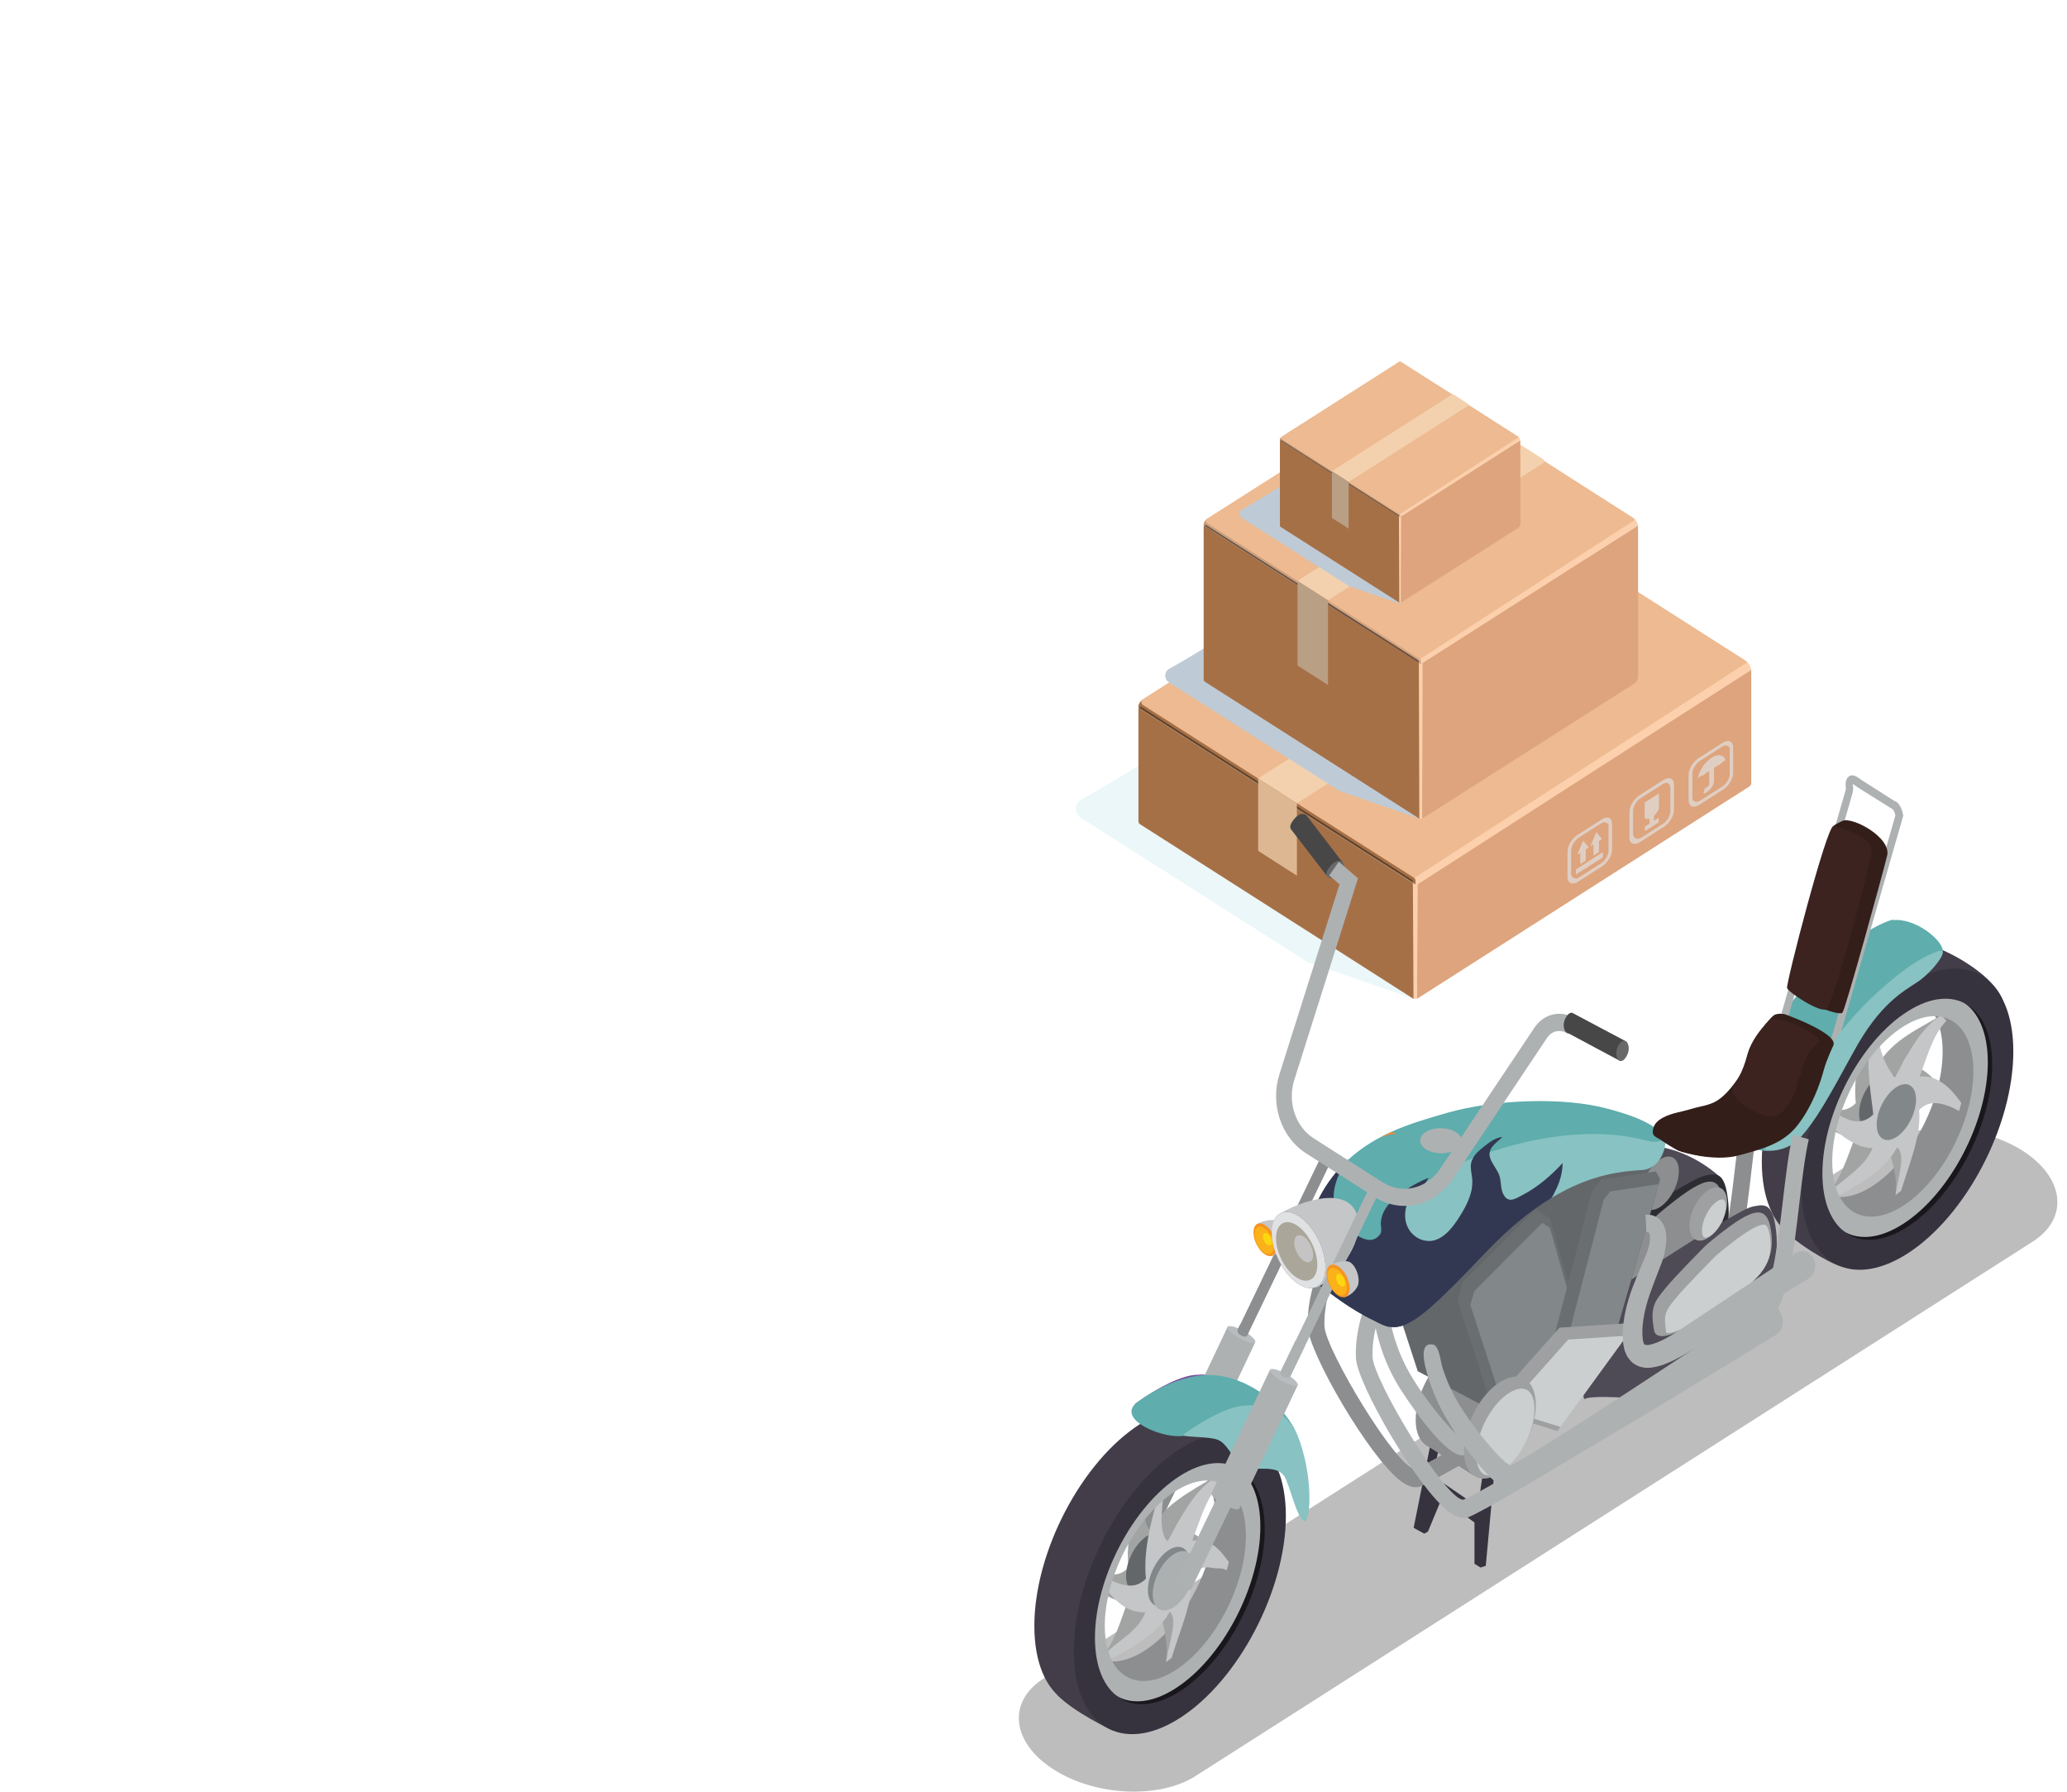 <?xml version="1.0" encoding="utf-8"?>
<!-- Generator: Adobe Illustrator 26.5.0, SVG Export Plug-In . SVG Version: 6.00 Build 0)  -->
<svg version="1.1" id="Layer_1" xmlns="http://www.w3.org/2000/svg" xmlns:xlink="http://www.w3.org/1999/xlink" x="0px" y="0px"
	 viewBox="0 0 1702 1475" style="enable-background:new 0 0 1702 1475;" xml:space="preserve">
<style type="text/css">
	.st0{fill:none;}
	.st1{opacity:0.32;fill:#BEE4E7;enable-background:new    ;}
	.st2{fill:#DDA47D;}
	.st3{fill:#A67047;}
	.st4{fill:#634329;}
	.st5{fill:#EDBA91;}
	.st6{fill:#FCD0AD;}
	.st7{fill:#F4D1AE;}
	.st8{fill:#DCB792;}
	.st9{fill:#E0CEC3;}
	.st10{fill:#BECBD7;}
	.st11{fill:#665040;}
	.st12{fill:#D4A581;}
	.st13{fill:#CB9F7D;}
	.st14{fill:#B99F84;}
	.st15{fill:#474748;}
	.st16{fill:#696969;}
	.st17{fill:#4F4B56;}
	.st18{fill:#BEBDBD;}
	.st19{fill:#36323E;}
	.st20{fill:#8C8E90;}
	.st21{fill:#AEB1B2;}
	.st22{fill:#BA6EAC;}
	.st23{fill:#7B509F;}
	.st24{fill:#B9BCBE;}
	.st25{fill:#2E2C33;}
	.st26{fill:#423D49;}
	.st27{fill:#19171C;}
	.st28{fill:#A2A4A4;}
	.st29{fill:#64676A;}
	.st30{fill:#C4C6C7;}
	.st31{fill:#82878A;}
	.st32{fill:#AB59A1;}
	.st33{fill:#ADB0B1;}
	.st34{fill:#5FADAD;}
	.st35{fill:#88C2C2;}
	.st36{fill:#6A6E70;}
	.st37{fill:#9EA0A2;}
	.st38{fill:#CCCFD0;}
	.st39{fill:#333852;}
	.st40{fill:#606669;}
	.st41{fill:#9E9F9F;}
	.st42{fill:#331E1A;}
	.st43{fill:#3C2320;}
	.st44{fill:#F69320;}
	.st45{fill:#FBB119;}
	.st46{fill:#FCD711;}
	.st47{fill:#E0E1E3;}
	.st48{fill:#AAA699;}
	.st49{fill:#C5C3C3;}
	.st50{fill:#F58932;}
</style>
<g>
	<rect class="st0" width="1702" height="1475"/>
	<rect class="st0" width="1702" height="1475"/>
	<g>
		<g>
			<path class="st1" d="M1163.4,822l-86.9-30.1L889.6,673c-5.1-3.3-4.9-11.5,0.4-14.4c49.7-27.3,209.3-130.9,209.3-130.9L1163.4,822
				L1163.4,822z"/>
			<path class="st2" d="M1166.8,822.3l272.7-174.2c2.3-1.5,2.5-1.7,2.5-4.7v-92.1l-276.5,176.8L1166.8,822.3L1166.8,822.3z"/>
			<path class="st3" d="M938.8,678.6L1163.4,822c0.9,0.6,2.1-0.2,2.1-1.3v-92.5L937.4,582.6V676
				C937.4,677.1,937.9,678.1,938.8,678.6L938.8,678.6z"/>
			<path class="st4" d="M938.5,579.1c0.6-0.8,1.3-1.1,1.3-1.1l111.7,72.8l114.7,72.9l-0.6,4.4l-114.1-72.8l-114.1-72.8
				C937.4,582.6,937.3,580.7,938.5,579.1L938.5,579.1z"/>
			<path class="st3" d="M1052.7,651.6l379.7-104.2l4.8-3.1c0,0,0.8,0.5,1.9,2.5c1,1.7,1.4,3.6,1.4,3.6l-274.9,177.8l-2.2-1.4
				c0,0,0.1-0.7,0-1.4c-0.1-0.5-0.7-1.1-0.7-1.1l-109.9-70.2L1052.7,651.6L1052.7,651.6z"/>
			<path class="st5" d="M1052.7,651.6l111.9,71.2c1.2,0.8,1.7,0.3,2.8-0.4l270-172.7c2-1.3,2-4.5,0-5.8l-109.2-69.7L1052.7,651.6
				L1052.7,651.6z"/>
			<path class="st3" d="M937.7,580.4c0-0.1,0.1-0.2,0.1-0.3c0.1-0.3,0.2-0.6,0.3-0.9c0.4-0.9,1-1.8,2.1-2.6l273.7-172.8L1328,474
				v0.9l-276.5,178.5l-111.5-71.2c-0.5-0.4-0.9-0.5-1.1,0c-0.1,0.3-0.1,1.3-0.1,1.3l-1.3-0.8C937.4,582.6,937.4,581.2,937.7,580.4
				L937.7,580.4z"/>
			<path class="st5" d="M941,580.3l110.5,70.5L1328,474l-112.7-71.9c-0.8-0.5-1.9-0.5-2.7,0L941,575.7
				C939.4,576.7,939.4,579.3,941,580.3L941,580.3z"/>
			<path class="st6" d="M1165.4,729.3l276.7-178c0,0-0.5-1.8-1.4-3.6c-1.1-2-1.9-2.5-1.9-2.5l-274.1,177.5c0,0,0.8,1.2,0.9,2.4
				C1165.7,726.4,1165.4,729.4,1165.4,729.3L1165.4,729.3z"/>
			<polygon class="st6" points="1163.9,822.2 1166.8,822.3 1167.4,727 1165.5,728.2 1163.4,726.8 			"/>
			<path class="st7" d="M1036,640.9l32,20.4l276.5-176.6c0.3-0.2,0.7,0.3,0.7,0.1c0.1-0.7-0.1-1.3-1.3-2.1l-28.4-18.2
				c-0.7-0.5-1.9-0.7-2.7-0.3L1036,640.9L1036,640.9z"/>
			<polygon class="st8" points="1036,700.5 1067.9,720.9 1067.9,661.3 1036,640.9 			"/>
			<path class="st9" d="M1322.9,710c-1.2,1.3-2.5,2.5-3.8,3.3l-19.6,12.5c-4.8,3.1-8.8,1.4-8.8-3.7v-20.8c0-3.4,1.7-7.5,4.5-10.7
				c1.2-1.3,2.5-2.5,3.8-3.3l19.6-12.5c5.3-3.6,8.8-1.4,8.8,3.7v20.8C1327.4,702.6,1325.7,706.8,1322.9,710L1322.9,710L1322.9,710z
				 M1297,692.3c-2,2.4-3.3,5.4-3.3,7.7v20c0.2,2.2,3.5,4.1,5.4,3l19.6-12.5c0.9-0.6,1.7-1.3,2.5-2.3c2-2.4,3.3-5.4,3.3-7.7v-20.8
				c0-2.1-3.3-3.5-5.4-2.3l-19.6,12.5C1298.7,690.6,1297.8,691.4,1297,692.3L1297,692.3z"/>
			<polygon class="st9" points="1297.6,720 1319.9,705.8 1319.9,701.5 1297.6,715.8 			"/>
			<polygon class="st9" points="1301.2,711.4 1305.7,708.5 1305.7,699.3 1308.2,697.7 1303.5,692 1298.7,703.8 1301.2,702.2 			"/>
			<polygon class="st9" points="1312.1,704.4 1316.6,701.5 1316.6,692.3 1319.1,690.7 1314.4,685 1309.6,696.8 1312.1,695.2 			"/>
			<path class="st9" d="M1422.6,646.8c-1.2,1.3-2.5,2.5-3.8,3.3l-19.6,12.5c-4.8,3.1-8.8,1.4-8.8-3.7v-20.8c0-3.4,1.7-7.5,4.5-10.7
				c1.2-1.3,2.5-2.5,3.8-3.3l19.6-12.5c4.8-3.1,8.8-1.4,8.8,3.7v20.8c0,1.7-0.4,3.6-1.3,5.6C1425,643.5,1423.9,645.2,1422.6,646.8
				L1422.6,646.8L1422.6,646.8z M1396.8,629.1c-2,2.4-3.3,5.4-3.3,7.7v20c0,3.1,3.3,4.3,6.3,2.4l18.7-11.9c0.9-0.6,1.7-1.3,2.5-2.3
				c2-2.4,3.3-5.4,3.3-7.7v-20.8c-0.1-2-2.8-3.7-5.4-2.3l-19.6,12.5C1398.4,627.4,1397.6,628.2,1396.8,629.1L1396.8,629.1z"/>
			<path class="st9" d="M1409.4,623.8c-5.6,3.5-10.2,10.6-11.5,16.9c0.8-0.7,1.7-1.4,2.6-1.8c0.8-0.4,1.5-0.6,2.1-0.6
				c0.9-0.9,2-1.8,3.1-2.5c0.6-0.4,1.2-0.7,1.7-0.9V645c0,1-0.3,1.4-0.4,1.6c-0.7,1-2.4,2-3.4,2.4l-1,4.6c0.2-0.1,1.3-0.5,2.6-1.3
				c1.3-0.8,2.9-2.1,4.2-4c0.9-1.3,1.9-3.3,1.9-5.8v-10.2c0.6-0.5,1.1-0.9,1.7-1.3c1.1-0.7,2.2-1.2,3.1-1.4c0.6-0.8,1.3-1.5,2.1-2.1
				c0.9-0.7,1.8-1.2,2.6-1.5C1419.7,621.3,1415,620.3,1409.4,623.8L1409.4,623.8z"/>
			<path class="st9" d="M1373.9,677.4c-1.2,1.3-2.5,2.5-3.8,3.3l-19.6,12.5c-4.8,3.1-8.8,1.4-8.8-3.7v-20.8c0-3.4,1.7-7.5,4.5-10.7
				c1.2-1.3,2.5-2.5,3.8-3.3l19.6-12.5c4.8-3.1,8.8-1.4,8.8,3.7v20.8c0,1.7-0.4,3.6-1.3,5.6C1376.3,674.1,1375.2,675.8,1373.9,677.4
				L1373.9,677.4z M1348,659.7c-2,2.4-3.3,5.4-3.3,7.7v19.3c0,3.1,3.3,5,6.3,3.2l18.6-11.9c0.9-0.6,1.7-1.3,2.5-2.3
				c2-2.4,3.3-5.4,3.3-7.7v-19.6c0-3.1-2.9-5-5.9-3.1l-19,12.1C1349.7,658,1348.8,658.8,1348,659.7z"/>
			<path class="st9" d="M1354.2,673.2c1,1.2,2.5,1.3,4.1,0.8v4l-3.9,2.5v3.8l11.4-7.3v-3.8l-3.9,2.5v-4c1.7-1.5,3.2-3.6,4.1-6
				c0-4.2,0-8.4,0-12.5c-3.9,2.5-7.9,5-11.8,7.5V673.2L1354.2,673.2z"/>
			<path class="st10" d="M1168.6,673.9l-65.5-22.7l-140.8-89.6c-3.9-2.5-3.7-8.7,0.3-10.9c37.4-20.5,157.6-98.6,157.6-98.6
				L1168.6,673.9L1168.6,673.9z"/>
			<path class="st2" d="M1171,674l174.9-111.4c1.8-1.2,2.9-3.3,2.9-5.7V432.5L1170,546.7L1171,674L1171,674z"/>
			<path class="st3" d="M992.2,561.3l176.1,112.4c0.7,0.5,1.7-0.1,1.7-1.1v-126L991.1,432.5v126.8
				C991.1,560.1,991.5,560.9,992.2,561.3L992.2,561.3z"/>
			<polygon class="st11" points="1170,546.7 1080.6,489.6 1080.6,486 1170.5,543.2 			"/>
			<path class="st11" d="M1080.6,489.6l-89.4-57.1c0,0-0.1-1.5,0.8-2.8c0.5-0.7,1-0.8,1-0.8l87.6,57.1V489.6z"/>
			<path class="st12" d="M1168.3,545.6l1.7,1.1l177.6-115c0,0-0.4-1.4-1.1-2.8c-0.9-1.6-1.5-1.9-1.5-1.9l-177.3,116.6
				c0,0,0.5,0.5,0.6,0.9C1168.4,545,1168.3,545.6,1168.3,545.6L1168.3,545.6z"/>
			<path class="st13" d="M991.3,431.1l89.2,56.9l178.9-115.5v-0.7l-89.4-55.1l-176.7,111C991.5,429.1,991.3,431.1,991.3,431.1
				L991.3,431.1z"/>
			<path class="st12" d="M1081.5,488.6l86.9,55.4c0.9,0.6,2.1,0.6,3,0l173.8-110.9c1.6-1,1.6-3.6,0-4.6l-263.7,58.1L1081.5,488.6
				L1081.5,488.6z"/>
			<path class="st5" d="M1081.5,486.6l86.9,55.5c0.9,0.6,2.1,0.6,3,0l173.8-110.9c1.6-1,1.6-3.6,0-4.6l-85.6-54.7L1081.5,486.6
				L1081.5,486.6z"/>
			<path class="st5" d="M993.9,430.7l86.6,55.3l178.9-114.2l-88.4-56.4c-0.7-0.4-1.5-0.4-2.1,0l-175,111.7
				C992.7,427.9,992.7,429.9,993.9,430.7L993.9,430.7z"/>
			<path class="st6" d="M1170,546.7l178.9-114.1c0,0-0.4-1.4-1.1-2.8c-0.9-1.6-1.5-1.9-1.5-1.9l-177,114.7c0,0,0.6,1,0.7,1.8
				C1170.1,545.3,1170,546.7,1170,546.7L1170,546.7z"/>
			<path class="st13" d="M991.1,432.5l1,0.7c0,0,0-0.8,0.1-1c0.1-0.4,0.5-0.3,0.9,0l-1.4-2.4c0,0-0.2,0.7-0.3,1
				C991.1,431.5,991.1,432.5,991.1,432.5L991.1,432.5z"/>
			<polygon class="st6" points="1168.7,673.9 1171,674 1171.4,545.8 1170,546.7 1168.3,545.6 			"/>
			<path class="st7" d="M1068.4,478.2l25.1,16l177-112.8c1.2-0.8,1.2-2.7,0-3.5l-21.4-13.6c-0.6-0.4-1.3-0.4-1.8,0L1068.4,478.2
				L1068.4,478.2z"/>
			<polygon class="st14" points="1068.4,547.9 1093.5,563.9 1093.5,494.2 1068.4,478.2 			"/>
			<path class="st10" d="M1151.8,496.7l-41.1-14.2l-88.3-56.2c-2.4-1.5-2.3-5.5,0.2-6.8c23.5-12.9,98.8-61.8,98.8-61.8L1151.8,496.7
				L1151.8,496.7z"/>
			<path class="st2" d="M1251.9,362.5v68.8c0,1.1-0.4,2.1-1.2,2.8c-0.1,0.1-0.3,0.3-0.5,0.4l-96.8,61.7l-0.6-70.5L1251.9,362.5
				L1251.9,362.5z"/>
			<path class="st3" d="M1054.5,433.8L1152,496c0.4,0.3,0.9-0.1,0.9-0.6v-69.8l-99-63.2v70.2
				C1053.9,433.2,1054.1,433.6,1054.5,433.8L1054.5,433.8z"/>
			<polygon class="st11" points="1152.9,425.7 1103.4,394.1 1103.4,392.1 1153.2,423.8 			"/>
			<path class="st11" d="M1103.4,394.1l-49.5-31.6c0,0-0.1-0.8,0.5-1.5c0.3-0.4,0.6-0.5,0.6-0.5l48.5,31.6L1103.4,394.1
				L1103.4,394.1z"/>
			<path class="st12" d="M1151.9,425.1l0.9,0.6l98.3-63.6c0,0-0.2-0.8-0.6-1.5c-0.5-0.9-0.8-1.1-0.8-1.1l-98.1,64.5
				c0,0,0.3,0.3,0.3,0.5C1152,424.8,1151.9,425.1,1151.9,425.1L1151.9,425.1z"/>
			<path class="st13" d="M1054,361.7l49.4,31.5l99-63.9v-0.4l-49.5-30.5l-97.8,61.5C1054.1,360.6,1054,361.7,1054,361.7z"/>
			<path class="st12" d="M1103.9,393.5l48.1,30.7c0.5,0.3,1.2,0.3,1.7,0l96.2-61.4c0.9-0.6,0.9-2,0-2.5l-145.9,32.1L1103.9,393.5
				L1103.9,393.5z"/>
			<path class="st5" d="M1103.9,392.5l48.1,30.7c0.5,0.3,1.2,0.3,1.7,0l96.2-61.4c0.9-0.6,0.9-2,0-2.5l-47.4-30.3L1103.9,392.5
				L1103.9,392.5z"/>
			<path class="st5" d="M1055.4,361.5l47.9,30.6l99-63.2l-48.9-31.2c-0.4-0.2-0.8-0.2-1.2,0l-96.9,61.8
				C1054.7,360,1054.7,361.1,1055.4,361.5L1055.4,361.5z"/>
			<path class="st6" d="M1152.9,425.7l99-63.2c0,0-0.2-0.8-0.6-1.5c-0.5-0.9-0.8-1.1-0.8-1.1l-98,63.5c0,0,0.3,0.5,0.4,1
				C1152.9,424.9,1152.9,425.7,1152.9,425.7L1152.9,425.7z"/>
			<path class="st13" d="M1053.9,362.5l0.6,0.4c0,0,0-0.4,0.1-0.5c0.1-0.2,0.2-0.2,0.5,0l-0.8-1.3c0,0-0.1,0.4-0.2,0.6
				C1053.9,361.9,1053.9,362.5,1053.9,362.5L1053.9,362.5z"/>
			<polygon class="st6" points="1152.2,496.1 1153.4,496.2 1153.7,425.2 1152.9,425.7 1151.9,425.1 			"/>
			<path class="st7" d="M1096.7,387.8l13.9,8.9l98-62.5c0.7-0.4,0.7-1.5,0-1.9l-11.8-7.6c-0.3-0.2-0.7-0.2-1,0L1096.7,387.8z"/>
			<polygon class="st14" points="1096.7,426.4 1110.5,435.2 1110.5,396.7 1096.7,387.8 			"/>
		</g>
		<g>
			<g>
				<path class="st15" d="M1092.5,721l13.8-10l-29.8-38.8l0,0c-0.6-1.2-1.9-2-3.8-2.1c-3.8-0.2-7.4,4.1-9.4,7.6
					c-1,1.7-1.1,3.3-0.6,4.5l0,0l0,0.1l0,0L1092.5,721L1092.5,721z"/>
				<path class="st16" d="M1093.1,716.4c-2,3.5-0.6,6.5,3.2,6.7c3.8,0.2,7.4-4.1,9.4-7.6c2-3.5,0.6-6.5-3.2-6.7
					C1098.7,708.7,1095.1,712.9,1093.1,716.4z"/>
			</g>
			<g>
				<path class="st17" d="M1417.5,970.1c-31.7-29.5-77.8-36.1-96.3-13.4s6.2,86.2,6.2,86.2L1417.5,970.1L1417.5,970.1z"/>
				<path class="st18" d="M984.5,1462.1l689.4-440c29.9-19.1,26.1-52.7-8.4-74.7l0,0c-34.5-22-87.1-24.4-117-5.4l-689.4,440
					c-29.9,19.1-26.1,52.7,8.4,74.7l0,0C901.9,1478.8,954.6,1481.2,984.5,1462.1L984.5,1462.1z"/>
				<polygon class="st19" points="1229.9,1218.8 1223.4,1289.1 1219.1,1290.5 1214.1,1287.4 1214.1,1253.4 1187.1,1233.7 
					1175.8,1260.9 1172.7,1262.6 1164,1257.8 1181.4,1171.6 1187.1,1181.2 1180,1215.2 1217,1240.5 1222.7,1201.1 1227.1,1201.1 
									"/>
				<path class="st20" d="M1165.7,1224.4c1.3,0,2.7-0.2,3.9-0.7c19.7-7.3,232.2-134.7,251.2-164.6c12.6-19.8,17-57.4,21.2-93.7
					c2.3-19.7,4.5-38.3,7.8-52.8l-13.3-3.7c-3.5,15.4-5.7,34.4-8.1,54.6c-3.9,32.9-8.3,70.3-18.9,87
					c-16.1,25.4-223.9,151.3-244.4,158.9c-15.1-0.8-73.6-98.2-74.5-117.4c-0.8-19.1,6.4-36.5,6.5-36.7l-12.4-6.5
					c-0.4,0.8-8.8,20.9-7.8,43.9c0.9,21.3,50.6,107.1,76.6,126.7C1158,1222.7,1162,1224.4,1165.7,1224.4L1165.7,1224.4z"/>
				<path class="st20" d="M1165.7,1168.9c0,20.7,13.2,29,29.6,18.6c16.3-10.4,29.6-35.6,29.6-56.3c0-20.7-13.2-29-29.6-18.6
					C1179,1123,1165.7,1148.2,1165.7,1168.9z"/>
				<polygon class="st20" points="1173.7,1189.4 1213.6,1214.9 1257.5,1136.8 1215.6,1109.9 1178.1,1167.3 				"/>
				<path class="st21" d="M1204.1,1198.2c4,0,17.5-4.3,217.9-132.6l7.2-4.6l-6.4-12.3l-7.2,4.6
					c-172.1,110.2-205.7,128.3-211.7,130.6c-6.4-2.4-29-29.1-42.5-52.2c-11.6-19.8-15.7-37.9-18.2-51.7h-12.9
					c2.5,17.1,7.7,37.9,20.2,59.4c5.3,9,37.4,58.1,53.2,58.8C1203.8,1198.1,1204,1198.1,1204.1,1198.2L1204.1,1198.2z"/>
				<path class="st22" d="M772.8,1133.4c-0.2,1.3-0.5,2.5-0.8,3.8C772.2,1136,772.5,1134.7,772.8,1133.4z"/>
				<path class="st23" d="M935,1155.5c-3.8,2.8,19.7,1.3,28.2,4.6c8.5,3.3,13.5,19.1,22.1,22.6c8.5,3.6,28.5-3.7,33.9,9.9
					c5.5,13.7,9,30.1,14.5,34.1c5.5,4,8.3-31.8-2.8-64.4c-11.2-32.6-36.1-31.2-46.8-30.4S955.2,1140.8,935,1155.5z"/>
				<polygon class="st20" points="996.6,1136.8 1008.6,1142.6 940.5,1284.1 928.5,1278.3 				"/>
				<polygon class="st20" points="998.6,1137.8 1006.6,1141.6 1097,953.8 1089,950 				"/>
				<path class="st21" d="M1033.6,1105l-48.1,101.6c-0.8,1.7-6.5,0.3-12.8-3.2c-6.3-3.5-10.8-7.7-10-9.4l48.1-101.6L1033.6,1105
					L1033.6,1105z"/>
				<path class="st24" d="M1033.6,1105c-0.8,1.7-6.5,0.3-12.8-3.2c-6.3-3.5-10.8-7.7-10-9.4c0.8-1.7,6.5-0.3,12.8,3.2
					C1029.9,1099,1034.4,1103.2,1033.6,1105z"/>
				<path class="st20" d="M1021.2,1099c1.6,1,3.6,1.7,4.8,1.3c1.4-0.6,1.9-2.9,2.5-4.3c1.7-3.6,3.4-7.1,5.1-10.7
					c3.7-7.6,7.3-15.2,11-22.9c7.5-15.6,15-31.3,22.6-46.9c6.3-13.2,12.7-26.3,19-39.5c3.4-7.1,6.8-14.1,10.2-21.2
					c0-0.1,0.6-1.2,0.6-1.2l-8-3.8c-2.3,4.9-4.7,9.8-7.1,14.7c-5.8,12.1-11.7,24.3-17.5,36.4c-7.5,15.6-15,31.2-22.5,46.8
					c-3.8,7.9-7.6,15.8-11.4,23.8c-1.8,3.8-3.6,7.6-5.5,11.3c-0.9,1.8-1.8,3.6-2.6,5.5c-1,2.1-4.5,6.5-3.1,8.9
					C1019.7,1097.9,1020.4,1098.5,1021.2,1099L1021.2,1099z"/>
				<path class="st25" d="M1300.7,1029.9l50.6-32.3c0,0,43.8-28,52-29.6s15.3-3.9,18.5,13c3.2,16.9,1.8,34.5-5,47
					c-6.8,12.4-21.4,28.1-26.3,35.8c-5,7.7-96.1,61.3-96.1,61.3s-24.6-1.5-28.8,1.2c-4.3,2.7,1.4-53.3,1.4-53.3L1300.7,1029.9
					L1300.7,1029.9z"/>
				<path class="st26" d="M1450.7,956.3c0,61.2,39.1,85.8,87.3,55c48.2-30.8,87.3-105.3,87.3-166.5c0-61.2-39.1-85.8-87.3-55
					C1489.8,820.7,1450.7,895.2,1450.7,956.3z M1468.1,945.2c0-49,31.3-108.6,69.9-133.2c38.6-24.6,69.9-4.9,69.9,44
					c0,49-31.3,108.6-69.9,133.3S1468.1,994.2,1468.1,945.2z"/>
				<path class="st27" d="M1599.7,808c33.1,4.4,43.1,19.1,44,71.9c0.9,52.8-25.2,87.8-52.1,119.5c-26.9,31.7-71.9,31.2-84.5,22
					c-12.6-9.2,16-19.2,16-19.2s19.2,3.6,49.6-32.8c30.4-36.5,41-68.3,44.9-91.4c4-23.1-7.5-59.5-7.5-59.5L1599.7,808L1599.7,808z"
					/>
				<path class="st20" d="M1471.7,947.5c0,49,51.2,82.3,89.8,57.7c38.6-24.6,69.9-84.3,69.9-133.2s-51.2-82.3-89.8-57.7
					C1502.9,838.9,1471.7,898.6,1471.7,947.5L1471.7,947.5z M1483.4,940c0-40.7,26-90.4,58.1-110.8c32.1-20.5,58.1-4.1,58.1,36.6
					c0,40.7-26,90.4-58.1,110.8C1509.4,997.2,1483.4,980.8,1483.4,940z"/>
				<path class="st28" d="M1504.1,983.7c1.3,1.7,2.7,3.2,4.2,4.5c16.2-10.3,27.5-31.2,39.4-53c7,6.4,15.7,31.6,13.1,48.5
					c1.5-1.1,3.1-2.3,4.6-3.5c7.4-24.1,2.3-55.2,0.3-75.7c6.2-6.4,12.3-6.2,17.3-5.3c5.6,1,10.8,3.3,15.6,6.1
					c0.7-2.2,1.3-4.5,1.9-6.7c-8.8-12.3-19.2-23-34.3-21.8c6.2-16.2,25.2-24.8,36.4-36.5c-1.3-1.7-2.7-3.2-4.3-4.5
					c-16.2,10.3-40.6,19.9-52.3,41.6c-7-6.4-5.5-24.7-2.8-41.6c-1.6,1.1-3.1,2.3-4.6,3.5c-7.4,24.2-12.7,48.6-10.5,68.8
					c-6.2,6.4-12.3,6.2-17.3,5.3c-5.6-1-10.8-3.3-15.6-6.1c-0.7,2.2-1.3,4.4-1.9,6.6c8.8,12.2,19.1,22.6,34.3,21.9
					C1521.4,952,1515.3,972,1504.1,983.7L1504.1,983.7z"/>
				<path class="st29" d="M1530.8,916.7c0,11.3,7.2,15.9,16.2,10.2c8.9-5.7,16.2-19.5,16.2-30.9c0-11.3-7.2-15.9-16.2-10.2
					C1538,891.5,1530.8,905.4,1530.8,916.7z"/>
				<path class="st30" d="M1504.1,983.7c1.3,1.7,2.7,3.2,4.2,4.5c16.2-10.3,42-21.9,53.9-43.7c7,6.4,1.2,22.3-1.4,39.3
					c1.5-1.1,3.1-2.3,4.6-3.5c7.4-24.1,16.8-46,14.8-66.4c6.2-6.4,12.3-6.2,17.3-5.3c5.6,1,10.7,3.3,15.6,6.1
					c0.7-2.2,1.3-4.5,1.9-6.7c-8.8-12.3-19.2-23-34.3-21.8c6.2-16.2,10.7-34,21.9-45.8c-1.3-1.7-2.7-3.2-4.3-4.5
					c-16.2,10.3-26.2,29.1-37.8,50.9c-7-6.4-16.3-27.2-13.7-44.1c-1.6,1.1-3.1,2.3-4.6,3.5c-7.4,24.2-1.9,51.1,0.3,71.2
					c-6.2,6.4-12.3,6.2-17.3,5.3c-5.6-1-19-9.2-23.8-12c-0.7,2.2-1.3,4.4-1.9,6.6c8.8,12.2,27.3,28.5,42.5,27.8
					C1535.9,961.3,1515.3,972,1504.1,983.7L1504.1,983.7z"/>
				<path class="st31" d="M1545.3,925.9c0,11.3,7.2,15.9,16.2,10.2c8.9-5.7,16.2-19.5,16.2-30.9c0-11.3-7.2-15.9-16.2-10.2
					C1552.5,900.8,1545.3,914.6,1545.3,925.9z"/>
				<path class="st21" d="M1497,963.7c0,49,31.3,68.7,69.9,44c38.6-24.6,69.9-84.3,69.9-133.2s-31.3-68.7-69.9-44
					C1528.3,855,1497,914.7,1497,963.7z M1508.7,956.2c0-40.7,26-90.4,58.1-110.8c32.1-20.5,58.1-4.1,58.1,36.6
					c0,40.7-26,90.4-58.1,110.8C1534.8,1013.3,1508.7,996.9,1508.7,956.2z"/>
				<path class="st26" d="M1592.8,779.4c21.2,8,47.5,25,55.3,41.6c7.8,16.6-21.8-5.1-41.5-6.5s-36.1,0.5-56.7,20.7
					c-20.6,20.2-56.4,64.7-58.6,126.5c-2.2,61.8,36.1,84.2,24.7,80.9c-11.4-3.3-37.4-19.6-46.3-29.5c-8.9-9.9-12.9-33.8-10.7-74.9
					c2.2-41.2,28.4-88.3,46.4-109.8c18-21.5,77.7-45.7,77.7-45.7L1592.8,779.4L1592.8,779.4z"/>
				<g>
					<path class="st32" d="M1578.2,823c-0.1-0.1-0.2-0.1-0.2-0.2c0.2,0.2,0.4,0.3,0.6,0.5C1578.4,823.2,1578.3,823.1,1578.2,823z"/>
					<path class="st32" d="M1538.8,968.3c-0.5,0.4-1,0.7-1.5,1c0.2-0.2,0.5-0.3,0.7-0.5C1538.3,968.7,1538.6,968.5,1538.8,968.3z"/>
					<path class="st32" d="M1530.7,827.8c-0.2,0.2-0.5,0.4-0.8,0.5c0.5-0.4,1-0.7,1.5-1C1531.2,827.5,1530.9,827.6,1530.7,827.8z"/>
				</g>
				<path class="st26" d="M851.7,1338.6c0,61.2,39.1,85.8,87.3,55c48.2-30.8,87.3-105.3,87.3-166.4c0-61.2-39.1-85.8-87.3-55
					C890.7,1203,851.7,1277.5,851.7,1338.6L851.7,1338.6z M869.1,1327.5c0-48.9,31.3-108.6,69.9-133.2c38.6-24.6,69.9-4.9,69.9,44
					c0,49-31.3,108.6-69.9,133.3C900.4,1396.2,869.1,1376.5,869.1,1327.5z"/>
				<path class="st27" d="M1005,1195.8c29.9,13.4,48.5,23.3,39.1,85.5c-9.4,62.2-40.2,101.6-67.4,117s-50,17.9-64,4.7
					c-14-13.2,0.8-9.4,24.4-20.2c23.7-10.8,47-42.4,59.1-71.8c12-29.4,16.3-43.2,17.8-55.3s0-45.2,0-45.2L1005,1195.8L1005,1195.8z"
					/>
				<path class="st20" d="M872.7,1329.8c0,49,50.3,82.8,88.9,58.1c38.6-24.6,68.8-89.2,68.8-138.1s-49.3-77.9-87.9-53.2
					C903.9,1221.2,872.7,1280.9,872.7,1329.8z M884.4,1322.3c0-40.7,26-90.4,58.1-110.8c32.1-20.5,58.1-4.1,58.1,36.6
					s-26,90.4-58.1,110.8C910.4,1379.5,884.4,1363.1,884.4,1322.3z"/>
				<g>
					<path class="st28" d="M897.5,1300.5c0-0.2,0.1-0.3,0.2-0.4c0.5-2.9,1.2-5.7,1.9-8.6c3.9,2,7.9,3.5,12.3,4.3
						c5.1,0.9,11.2,1.1,17.3-5.3c-2.2-20.2,3.1-44.6,10.5-68.8c1.5-1.2,3-2.4,4.6-3.5c-2.6,16.9-4.1,35.2,2.8,41.6
						c11.7-21.8,34.8-32.7,51.1-43c1.5,1.3,3,2.8,4.3,4.5c-11.2,11.8-28.9,21.8-35.2,37.9c15.1-1.1,25.5,9.6,34.3,21.8
						c-0.6,2.2-1.2,4.5-1.9,6.7c-4.9-2.8-10-5.1-15.6-6.1c-5.1-0.9-11.2-1.1-17.3,5.3c2,20.5,5.4,53.8-2,77.9
						c-1.5,1.2-3,2.4-4.6,3.5c2.6-16.9-4.4-44.3-11.4-50.7c-6.9,21.9-21.6,40.9-37.8,51.2c-1.5-1.3-2.9-2.8-4.2-4.5
						c11.2-11.8,15.7-29.9,21.9-46.1C915.3,1318.9,905.6,1310.8,897.5,1300.5L897.5,1300.5z"/>
					<path class="st29" d="M927.2,1297.4c0,12.1,7.7,16.9,17.2,10.8s17.2-20.7,17.2-32.8s-7.7-16.9-17.2-10.8
						C934.9,1270.6,927.2,1285.3,927.2,1297.4z"/>
					<path class="st30" d="M908.8,1362.6c1.3,1.7,2.7,3.2,4.2,4.5c16.2-10.3,38.2-18.4,50.2-40.3c7,6.4-0.5,24.6-3.1,41.5
						c1.5-1.1,3.1-2.3,4.6-3.5c7.4-24.1,18.5-48.2,16.5-68.7c6.2-6.4,12.3-6.2,17.3-5.3c5.6,1,6.7-0.7,11.5,2
						c0.7-2.2,1.3-4.4,1.9-6.7c-8.8-12.3-15.1-18.9-30.2-17.8c6.2-16.2,11.6-35.4,22.8-47.2c-1.3-1.7-2.7-3.2-4.3-4.5
						c-16.2,10.3-27,30.5-38.7,52.3c-7-6.4-5.5-24.7-2.8-41.6c-1.5,1.1-3.1,2.3-4.6,3.5c-7.4,24.2-12.7,48.6-10.5,68.8
						c-6.2,6.4-12.3,6.2-17.3,5.3c-5.6-1-10.7-3.3-15.6-6.1c-0.7,2.2-1.3,4.4-1.9,6.6c8.8,12.2,19.1,22.6,34.3,21.9
						C936.9,1343.6,920,1350.8,908.8,1362.6L908.8,1362.6z"/>
					<path class="st31" d="M945.2,1308.9c0,12.1,7.7,16.9,17.2,10.8c9.5-6.1,17.2-20.7,17.2-32.8s-7.7-16.9-17.2-10.8
						C952.9,1282.2,945.2,1296.8,945.2,1308.9z"/>
					<path class="st33" d="M949.2,1312.4c0,12.1,7.7,16.9,17.2,10.8s17.2-20.7,17.2-32.8s-7.7-16.9-17.2-10.8
						C956.9,1285.6,949.2,1300.3,949.2,1312.4z"/>
				</g>
				<path class="st26" d="M870.1,1394.9c14,14.9,46,29.7,46,29.7s-11.9-30.2-16.8-42c-4.8-11.8,0.4-68.1,5.7-90.6s31-61.1,54-77.2
					s100.3,4.6,88.8-13.5c-11.6-18.1-44.4-37.1-56.1-40.2c-11.7-3.1-59.2,15-84.1,48.6s-33.4,51.8-39.4,75.6
					c-6,23.8-6.4,52.7-2.6,75.3C869.5,1383.1,870.1,1394.9,870.1,1394.9L870.1,1394.9z"/>
				<path class="st21" d="M898,1346c0,49,31.3,68.7,69.9,44c38.6-24.6,69.9-84.3,69.9-133.2s-31.3-68.7-69.9-44
					C929.2,1237.4,898,1297,898,1346z M909.7,1338.5c0-40.7,26-90.4,58.1-110.8c32.1-20.5,58.1-4.1,58.1,36.6s-26,90.4-58.1,110.8
					C935.7,1395.6,909.7,1379.2,909.7,1338.5z"/>
				<g>
					<path class="st32" d="M939.8,1350.6c-0.5,0.4-1,0.7-1.5,1.1c0.2-0.2,0.5-0.3,0.7-0.5C939.3,1351,939.5,1350.8,939.8,1350.6
						L939.8,1350.6z"/>
					<path class="st32" d="M979.2,1205.4c-0.1-0.1-0.2-0.2-0.3-0.3c0.2,0.2,0.5,0.4,0.7,0.6C979.5,1205.6,979.3,1205.5,979.2,1205.4
						L979.2,1205.4z"/>
					<path class="st32" d="M931.7,1210.1c-0.2,0.2-0.5,0.4-0.8,0.6c0.5-0.4,1-0.7,1.5-1.1C932.2,1209.8,931.9,1210,931.7,1210.1
						L931.7,1210.1z"/>
				</g>
				<path class="st32" d="M954,1337.8c-1.1,1.2-2.2,2.3-3.3,3.4C951.8,1340.1,952.9,1339,954,1337.8z"/>
				<path class="st32" d="M948.8,1343c-1.1,1.1-2.3,2.1-3.4,3.1C946.6,1345.1,947.7,1344.1,948.8,1343z"/>
				<path class="st34" d="M1505.4,792.4c23.2-21.3,37.5-29.7,50.1-34.4c12.6-4.7-3.6,16.7-16.1,25.1s-31.3,18.2-52.7,57.4
					s-30.9,56.1-43.4,70.2s-30.4,11.3-30.4,11.3s38.2-58.7,43.7-68.8C1462,843,1477.6,818,1505.4,792.4L1505.4,792.4z"/>
				<path class="st34" d="M1558.1,757.6c18.9-2.5,42.1,16.8,41.6,25.6c-0.5,8.4-42.4,24.7-61,52c-18.7,27.3-59.2,92.8-59.2,92.8
					s-16.3,18.7-27,19.3c-10.7,0.7-41.2-20.4-39.7-25.3c17.4-8.7,35.6-41.2,35.6-41.2s35.2-62.7,59.7-83.6
					S1558.1,757.6,1558.1,757.6L1558.1,757.6z"/>
				<path class="st34" d="M935,1155.5c-14.8,13.9,23.7,29.6,40.3,26.5c20.6-3.8,101.4,22.7,93-0.1s-39.6-49-71.3-49.9
					C965.3,1131.2,935,1155.5,935,1155.5L935,1155.5z"/>
				<path class="st32" d="M989.4,1271.1c-0.3,1.2-0.6,2.3-0.9,3.5c0.2-0.6,0.3-1.1,0.4-1.7C989.1,1272.4,989.3,1271.8,989.4,1271.1z
					"/>
				<path class="st32" d="M984.6,1287.1c-0.6,1.6-1.2,3.3-1.9,4.9C983.3,1290.4,984,1288.7,984.6,1287.1z"/>
				<path class="st32" d="M1481.7,902.6c-0.3,1.1-0.6,2.1-0.9,3.2C1481.1,904.7,1481.4,903.7,1481.7,902.6z"/>
				<path class="st32" d="M1479.5,911.5c0.2-0.9,0.4-1.8,0.6-2.7C1479.9,909.7,1479.7,910.6,1479.5,911.5z"/>
				<path class="st32" d="M1480.8,906.1c0-0.1,0.1-0.2,0.1-0.3c0,0,0,0.1,0,0.1S1480.8,906,1480.8,906.1L1480.8,906.1z"/>
				<path class="st32" d="M1480.1,908.8c0-0.1,0.1-0.2,0.1-0.3C1480.1,908.6,1480.1,908.7,1480.1,908.8z"/>
				<path class="st32" d="M1480.2,908.5c0.2-0.8,0.4-1.6,0.6-2.4C1480.6,906.9,1480.3,907.7,1480.2,908.5z"/>
				<polygon class="st29" points="1142.1,1023.1 1202.3,962.7 1214,970.3 1238.6,1056.8 1167.4,1128.9 1137.8,1038 				"/>
				<polygon class="st20" points="1244.4,1067.7 1300.3,1064.1 1300.3,1073.5 1242.6,1152.8 1201.7,1140.1 1195.3,1123 				"/>
				<polygon class="st29" points="1236.6,977.7 1276.2,1003 1229.6,1161.6 1167.4,1128.9 1178.8,1035.6 				"/>
				<polygon class="st29" points="1323.8,939.1 1327.4,945.6 1291.1,1071.8 1239.8,1076.5 1271.1,955.6 1278.6,946 				"/>
				<polygon class="st29" points="1323.8,939.1 1363.5,964.4 1279.4,1101.8 1239.8,1076.5 1300.3,953.1 				"/>
				<path class="st20" d="M1365.5,999.4c37-30.9,49.5-34.8,53.1-12.2s-5,38.4-33.5,56.6c0,0-59.1,45.4-62.7,26s0.7-23.9,8.9-34.1
					C1339.5,1025.5,1365.5,999.4,1365.5,999.4L1365.5,999.4z"/>
				<path class="st20" d="M1351.4,984c0,10.8,6.9,15.2,15.5,9.7c8.5-5.5,15.5-18.6,15.5-29.5c0-10.8-6.9-15.2-15.5-9.7
					C1358.3,960,1351.4,973.2,1351.4,984z"/>
				<path class="st21" d="M1512.6,861.5l54.6-190l-0.2-0.8c-0.3-1.7-2-9.8-7.1-11.3l-26.7-17c-0.5-0.3-1-0.7-1.6-1.1
					c-1.3-1-2.8-2-4.4-2.6c-2.7-1-4.4,0.1-5.3,0.9c-2,1.9-2.4,5.2-2.1,7.8c0.2,1.5,0.2,2.3-0.2,3.6c-0.4,1.5-0.8,2.9-1.3,4.4
					l-51.4,178.9l5.8,2l51.4-178.8c0.4-1.5,0.9-3,1.3-4.6c0.7-2.6,0.6-4.4,0.3-6.5c0-0.3-0.1-0.7,0-0.9c0.8,0.4,1.6,1,2.4,1.6
					c0.6,0.5,1.3,0.9,1.9,1.3l28.2,17.7c0.7,0.1,1.9,2.5,2.5,5.2l-54.1,188.3L1512.6,861.5L1512.6,861.5z"/>
				<path class="st20" d="M1316.8,1094.9c11.9,0,28-10.4,39.3-17.8l3.7-2.4l95.4-60.9l-3.1-5.8l-99.2,63.3
					c-11.1,7.2-31.8,20.7-40.6,15.9c-2.5-1.3-3.9-4.2-4.5-8.9c-2.2-19,6.7-40.6,13.2-56.4c2.6-6.3,4.9-11.8,5.9-16
					c2.6-10.2,2.1-18.2-1.3-22.9c-1.6-2.2-4.8-4.8-10.3-4.4l0.4,6.7c2.4-0.2,4.1,0.4,5.2,1.9c2.1,2.9,2.2,9,0.2,16.8
					c-0.9,3.7-3.1,8.9-5.6,15c-6.8,16.5-16.1,39.1-13.7,60c0.8,6.9,3.4,11.7,7.8,14.1C1311.9,1094.3,1314.3,1094.8,1316.8,1094.9
					L1316.8,1094.9z"/>
				<path class="st17" d="M1340.3,1055.3l50.6-32.3c0,0,43.8-28,52-29.6s15.3-3.9,18.5,13c3.2,16.9,1.8,34.5-5,47
					c-6.8,12.4-21.4,28.1-26.3,35.8c-5,7.7-96.1,61.3-96.1,61.3s-24.6-1.5-28.8,1.2c-4.3,2.7,1.4-53.3,1.4-53.3L1340.3,1055.3
					L1340.3,1055.3z"/>
				<path class="st19" d="M1483.2,977.1c0,61.2,39.1,85.8,87.3,55c48.2-30.8,87.3-105.3,87.3-166.4c0-61.2-39.1-85.8-87.3-55
					C1522.3,841.4,1483.2,915.9,1483.2,977.1L1483.2,977.1z M1500.6,966c0-49,31.3-108.6,69.9-133.2c38.6-24.6,69.9-4.9,69.9,44
					c0,49-31.3,108.6-69.9,133.3S1500.6,1014.9,1500.6,966z"/>
				<g>
					<path class="st22" d="M1617.9,848.4c-0.1-0.1-0.2-0.1-0.2-0.2c0.2,0.2,0.4,0.3,0.6,0.5C1618.1,848.6,1618,848.5,1617.9,848.4z"
						/>
					<path class="st22" d="M1578.5,993.6c-0.5,0.4-1,0.7-1.5,1c0.2-0.2,0.5-0.3,0.7-0.5C1578,994,1578.2,993.8,1578.5,993.6z"/>
					<path class="st22" d="M1570.4,853.1c-0.2,0.2-0.5,0.4-0.8,0.5c0.5-0.4,1-0.7,1.5-1C1570.8,852.8,1570.6,853,1570.4,853.1z"/>
				</g>
				<path class="st22" d="M993.7,1363.1c-1.1,1.2-2.2,2.3-3.3,3.4C991.5,1365.4,992.6,1364.3,993.7,1363.1z"/>
				<path class="st22" d="M988.5,1368.4c-1.1,1.1-2.3,2.1-3.4,3.1C986.2,1370.5,987.4,1369.4,988.5,1368.4z"/>
				<path class="st35" d="M1545.1,817.7c23.2-21.3,37.5-29.7,50.1-34.4c12.6-4.7-3.6,16.7-16.1,25s-31.3,18.2-52.7,57.4
					s-30.9,56.1-43.4,70.2s-30.4,11.3-30.4,11.3s38.2-58.7,43.7-68.8C1501.6,868.3,1517.3,843.3,1545.1,817.7L1545.1,817.7z"/>
				<path class="st22" d="M1521.3,927.9c-0.3,1.1-0.6,2.1-0.9,3.2C1520.8,930,1521.1,929,1521.3,927.9z"/>
				<path class="st22" d="M1519.2,936.8c0.2-0.9,0.4-1.8,0.6-2.7C1519.5,935,1519.3,935.9,1519.2,936.8z"/>
				<path class="st22" d="M1520.4,931.4c0-0.1,0.1-0.2,0.1-0.3c0,0,0,0.1,0,0.1S1520.4,931.4,1520.4,931.4L1520.4,931.4z"/>
				<path class="st22" d="M1519.7,934.1c0-0.1,0.1-0.2,0.1-0.3C1519.8,933.9,1519.8,934,1519.7,934.1z"/>
				<path class="st22" d="M1519.8,933.8c0.2-0.8,0.4-1.6,0.6-2.4C1520.2,932.2,1520,933,1519.8,933.8z"/>
				<path class="st21" d="M1205.3,1249.7c1.3,0,2.7-0.2,3.9-0.7c19.7-7.3,232.2-134.7,251.2-164.6c12.6-19.8,17-57.4,21.2-93.7
					c2.3-19.7,4.5-38.3,7.8-52.8l-13.3-3.7c-3.5,15.4-5.7,34.4-8.1,54.6c-3.9,32.9-8.3,70.3-18.9,87
					c-16.2,25.4-223.9,151.3-244.4,158.9c-15.1-0.8-73.6-98.2-74.5-117.4c-0.8-19.1,6.4-36.5,6.5-36.7l-12.4-6.5
					c-0.4,0.8-8.8,20.9-7.8,43.9c0.9,21.3,50.6,107.1,76.6,126.7C1197.7,1248,1201.7,1249.7,1205.3,1249.7L1205.3,1249.7z"/>
				<polygon class="st36" points="1204.3,1055.8 1264.5,995.4 1276.2,1003 1300.8,1089.5 1229.6,1161.6 1200.1,1070.7 				"/>
				<polygon class="st31" points="1299.1,1091.3 1276.2,1010.9 1269.9,1006.8 1213.9,1063 1210.7,1074.3 1236.7,1154.4 				"/>
				<polygon class="st36" points="1363.5,964.4 1367,970.9 1330.7,1097.1 1279.4,1101.8 1310.8,980.9 1318.3,971.3 				"/>
				<polygon class="st31" points="1331.2,1094.9 1365.6,975.5 1365.3,974.9 1325.8,980.9 1320.5,987.7 1291.8,1098.6 				"/>
				<path class="st37" d="M1405.1,1024.8c37-30.9,49.5-34.8,53.1-12.2s-5,38.4-33.5,56.6c0,0-59.1,45.4-62.7,26s0.7-23.9,8.9-34.1
					C1379.1,1050.8,1405.1,1024.8,1405.1,1024.8L1405.1,1024.8z"/>
				<path class="st38" d="M1373.2,1097.5c10.4,0,38.1-18.2,53-29.7c29.6-18.9,33.8-33.3,31.1-50.4c-1.5-9.2-3.8-9.2-5-9.2
					c-7.7,0-25,13.5-39.1,25.3l0,0c0,0-25.5,25.6-33.4,35.4l-0.8,0.9c-7.2,9-9.7,12-6.9,27.6
					C1372.4,1097.4,1372.7,1097.5,1373.2,1097.5L1373.2,1097.5z"/>
				<polygon class="st37" points="1284.1,1093 1340,1089.4 1340,1098.8 1282.3,1178.1 1241.4,1165.4 1234.9,1148.3 				"/>
				<polygon class="st38" points="1339,1100.4 1339,1099.7 1291.3,1102.8 1246.3,1153.4 1250.2,1164 1284.9,1174.7 				"/>
				<path class="st37" d="M1205.4,1194.2c0,20.7,13.2,29,29.6,18.6c16.3-10.4,29.6-35.6,29.6-56.3c0-20.7-13.2-29-29.6-18.6
					C1218.6,1148.3,1205.4,1173.5,1205.4,1194.2z"/>
				<path class="st38" d="M1226.4,1214.8c3.1,0,6.7-1.3,10.4-3.7c14.5-9.2,26.7-32.6,26.7-51c0-5.1-1-16.9-10.7-16.9
					c-3.1,0-6.7,1.3-10.4,3.7c-14.5,9.2-26.7,32.6-26.7,51C1215.7,1203,1216.8,1214.8,1226.4,1214.8z"/>
				<path class="st37" d="M1391.1,1009.3c0,10.8,6.9,15.2,15.5,9.7c8.5-5.5,15.5-18.6,15.5-29.5c0-10.8-6.9-15.2-15.5-9.7
					C1398,985.3,1391.1,998.5,1391.1,1009.3z"/>
				<path class="st38" d="M1404.3,1018.9c1.1,0,2.6-0.5,4.1-1.5c6.8-4.4,12.7-15.4,12.7-24.1c0-2.2-0.4-5.9-2.9-5.9
					c-1.1,0-2.6,0.5-4.1,1.5c-6.8,4.4-12.6,15.4-12.6,24.1C1401.4,1015.2,1401.8,1018.9,1404.3,1018.9z"/>
				<path class="st21" d="M1355.7,1014.4c1.8,0,2.1,0.4,2.2,0.6c0.2,0.3,0.8,2,0.7,4.2c0,2.2-0.4,4.8-1.1,7.4
					c-0.3,1.3-0.7,2.5-1.1,3.7c-0.5,1.3-0.9,2.6-1.5,3.9c-4.5,10.9-10,22.5-13.8,35.1c-1.9,6.3-3.5,12.9-4.3,19.9
					c-0.5,3.5-0.6,7.1-0.6,10.7c0.1,1.9,0.2,3.6,0.3,5.6c0.4,2.2,0.7,4.3,1.3,6.5c1.1,2.3,1.7,4.7,3.6,6.8c0.9,1.1,1.8,2.1,2.8,3.1
					c1.1,0.8,2.2,1.5,3.4,2.1c2.4,1.4,4.5,1.5,6.8,2c1.9,0,4.2,0.2,5.9-0.2c7.3-1,13.1-3.7,18.8-6.4c11.2-5.6,20.7-12.2,30.6-18.1
					l29.7-18.2l49.7-30.4c5.3-3.3,7.2-10.8,4.2-16.6l0,0c-3.1-5.9-9.9-7.8-15.1-4.3l-48.7,32.3l-29.1,19.3
					c-9.8,6.3-19.4,13.4-28.7,18.4c-4.6,2.5-9.5,4.6-13.4,5.3c-1,0.3-1.7,0.1-2.5,0.2c-0.4-0.3-1.3,0-1.3-0.3
					c-0.6,0.1-0.5-0.4-1.2-1.5c-0.2-0.8-0.3-1.8-0.6-2.6l-0.3-3.8c-0.1-2.6-0.1-5.3,0.2-8c0.5-5.5,1.6-11.1,3.1-16.7
					c3.1-11.3,7.8-22.2,12.3-34.2c0.6-1.5,1.1-3.2,1.6-4.8c0.5-1.8,1-3.6,1.3-5.3c0.7-3.5,1.2-7.1,1.2-11.2
					c-0.1-3.9-0.7-8.8-4.1-13.4c-1.7-2.3-4.2-3.9-6.5-4.7c-2.4-0.9-4.6-0.8-6.6-0.8L1355.7,1014.4L1355.7,1014.4z"/>
				<path class="st34" d="M1090,1060.8c4.4,2.7,20.2,16.3,42.1,26.7c0.1,0.1,0.3,0.1,0.3,0.2c2.8,1.4,5.7,2.7,8.7,3.9
					c0.1,0,0.1,0,0.2,0.1c1.1,0.4,2,0.6,2.8,0.5c8.8-0.6-1-31.9,27.2-71.2c3.6-5.2,7.9-10.4,13-15.8c9.6-10,18.8-18.6,27.6-25.8
					c7.3-6,14.3-11.1,21.1-15.4c36.5-23.6,64.3-24.9,80-26.2c14.9-1.2,55,9.3,58.5,2.9c0.4-0.6,0.4-1.4,0-2.4
					c-0.1-0.4-0.3-0.7-0.4-1h-0.1c-7.3-14.3-38.4-22.1-47.5-24.6c-35.8-9.7-92.6-7.7-131.7,3.4c-15.2,4.4-31,8.9-45.9,15.6
					c-3.2,1.4-6.4,3-9.5,4.7c-8.9,4.7-17.4,10.4-25.3,17.5c-9.6,8.7-18.2,19.5-25.2,33.1C1085.8,987.2,1066.5,1046.3,1090,1060.8
					L1090,1060.8z"/>
				<path class="st35" d="M1129.7,1086.1c0.8,0.5,1.6,1,2.4,1.4c0.1,0.1,0.3,0.1,0.3,0.2c3.1,1.7,5.9,3,8.7,3.9c0.1,0,0.1,0,0.2,0.1
					c0.9,0.2,1.8,0.4,2.8,0.5c16.1,2.7,32.7-12.2,79.8-61.7c19.4-20.3,37.3-34.5,53.4-44.2c34.2-20.7,60.2-22,75.2-23.1
					c12.9-1,18.5-14.8,18.8-22.4c0.1-0.9,0.1-1.7,0-2.4c-0.1-0.7-0.3-0.9-0.4-1h-0.1c-1.1,0-4.4,4.4-14.5,1.7
					c-35.8-9.6-76.6-5.9-115.8,5.2c-4.5,1.3-9.1,2.7-13.7,4.2c-4.6,1.4-9.2,3-13.7,4.9c-13.4,5-26.6,11.3-38.8,20
					c-14.2,10-27,23.1-37,40.9c-0.6,1-1.2,2.1-1.8,3.2c0,0-0.1,0.1-0.1,0.1c-0.3,0.5-0.5,1-0.8,1.5
					C1134.7,1019.1,1106.1,1071.7,1129.7,1086.1L1129.7,1086.1z"/>
				<path class="st39" d="M1090,1060.8c4.4,2.7,20.2,16.3,42.1,26.7c0.1,0.1,0.3,0.1,0.3,0.2c3.1,1.7,5.9,3,8.7,3.9
					c0.1,0,0.1,0,0.2,0.1c1.1,0.4,2,0.6,2.8,0.5c16.1,2.7,32.7-12.2,79.8-61.7c19.4-20.3,37.3-34.5,53.4-44.2c1-1.4,1.9-2.9,2.7-4.5
					c4-7.4,6.6-15.7,6.7-24.3c-9.7,10.5-20.7,19.9-33,26.3c-5.6,2.9-11.3,7-15.4,0.2c-3.1-5.2-1.9-11.4-3.9-16.8
					c-0.4-1.2-1-2.2-1.6-3.2c-2.9-5.5-7.3-10.2-6.1-15.5c0.3-1.8,1.3-3.7,3.1-5.7c2.3-2.5,5-4.4,7.3-6.8c-5.8,0.6-10.8,4.4-15.5,8.2
					c-3.2,2.6-6.7,5.4-8.6,9.1c-0.8,1.4-1.4,2.9-1.7,4.5c-0.7,4.1,0.5,8.2,0.9,12.3c0.3,3.1,0.1,6.2-0.4,9.2
					c-1.8,8.9-6.7,17.4-11.3,24.4c-5.4,8.2-12.2,16.3-21.3,17.8c-2.7,0.4-5.5,0.1-8.1-0.7c-4.7-1.5-9-4.9-11.5-9.6
					c-3.9-7.2-3.4-17.1,1.2-23.9c3.7-5.4,9.7-8.9,13.4-14.1c0.8-1.1,1.5-2.2,2-3.5c-9.5,3.8-18.5,9.2-26.6,15.8
					c-6.4,5.3-12.1,12-12.6,21.3c-0.1,2.7,0.7,5.1,0.2,7.3c-0.1,0.8-0.4,1.5-1,2.2c-0.3,0.4-0.5,0.7-0.8,1c0,0-0.1,0.1-0.1,0.1
					c-9.6,10.9-28.2-7.4-33.2-16.3c-8.8-15.6-1.7-34.8,8.8-47.2c-9.6,8.7-18.2,19.5-25.2,33.1c0,0-5.3,16.5-6.9,34.1
					C1077.3,1037.1,1078.9,1053.9,1090,1060.8L1090,1060.8z"/>
				<path class="st39" d="M1090,1060.8c4.4,2.7,20.2,16.3,42.1,26.7c0.1,0.1,0.3,0.1,0.3,0.2c3.1,1.7,5.9,3,8.7,3.9
					c0.1,0,0.1,0,0.2,0.1c1.1,0.4,2,0.6,2.8,0.5c16.1,2.7,32.7-12.2,79.8-61.7c19.4-20.3,37.3-34.5,53.4-44.2c1-1.4,1.9-2.9,2.7-4.5
					c-6.3,1.6-12.4,4-18.2,7.3c-6.4,3.7-26.2,24.3-32.4,13.4c-0.7-1.2-1-2.7-1.4-4c-1.7-6.1-4.9-11.6-9.1-15.9
					c0.4,9.5,0.7,19.1-1.2,28.4c-2.1,10.2-7.7,17.6-13.2,25.8c-4.7,6.9-12.8,18-20.2,21.3c-10.1,4.5-21.9,3.6-29.8-5
					c-3.2-3.4-5.9-7.4-7.1-12.2c-1.2-4.7-0.5-10.1,2.5-13.8c-3.8,2.8-6.9,6.8-7.8,11.7c-0.4,2.6-0.3,5.2-0.6,7.7
					c-0.7,5-3.3,9.7-7.2,12.5c-3.4,2.4-7.4,3.7-11.5,3.8c-9.3,0.3-19.4-4.4-25.9-10.5c-8.6-8-14.3-19.4-18.2-31.1
					C1077.3,1037.1,1078.9,1054,1090,1060.8L1090,1060.8z"/>
				<path class="st21" d="M1174.2,946.2c6.6,4.2,17.4,4.4,24.2,0.5c6.8-3.9,7-10.5,0.4-14.6c-6.6-4.2-17.4-4.4-24.2-0.5
					C1167.8,935.5,1167.6,942,1174.2,946.2L1174.2,946.2z"/>
				<g>
					<path class="st30" d="M1052.9,999.9c17.8-11.4,58-24.6,64.8,1.4c7,26.4-27.1,59.2-35.1,58.7S1052.9,999.9,1052.9,999.9z"/>
					<path class="st40" d="M1091.4,1043.2c0,15.5-9.9,21.7-22.1,13.9c-12.2-7.8-22.1-26.6-22.1-42.1s9.9-21.7,22.1-13.9
						C1081.5,1008.9,1091.4,1027.8,1091.4,1043.2L1091.4,1043.2z"/>
					<path class="st41" d="M1084.7,1041.1c0,11.9-7.6,16.7-17,10.7c-9.4-6-17-20.5-17-32.4s7.6-16.7,17-10.7
						C1077.1,1014.7,1084.7,1029.2,1084.7,1041.1L1084.7,1041.1z"/>
				</g>
				<g>
					<path class="st19" d="M884.2,1359.4c0,61.2,39.1,85.8,87.3,55c48.2-30.8,87.3-105.3,87.3-166.4c0-61.2-39.1-85.8-87.3-55
						C923.2,1223.7,884.2,1298.2,884.2,1359.4L884.2,1359.4z M901.6,1348.3c0-49,31.3-108.6,69.9-133.2c38.6-24.6,69.9-4.9,69.9,44
						c0,49-31.3,108.6-69.9,133.3C932.8,1417,901.6,1397.2,901.6,1348.3z"/>
					<g>
						<path class="st22" d="M979.5,1375.9c-0.5,0.4-1,0.7-1.5,1.1c0.2-0.2,0.5-0.3,0.7-0.5C979,1376.3,979.2,1376.1,979.5,1375.9
							L979.5,1375.9z"/>
						<path class="st22" d="M1018.9,1230.7c-0.1-0.1-0.2-0.2-0.3-0.3c0.2,0.2,0.5,0.4,0.7,0.6
							C1019.1,1230.9,1019,1230.8,1018.9,1230.7L1018.9,1230.7z"/>
						<path class="st22" d="M971.4,1235.4c-0.2,0.2-0.5,0.4-0.8,0.6c0.5-0.4,1-0.7,1.5-1.1C971.8,1235.1,971.6,1235.3,971.4,1235.4
							L971.4,1235.4z"/>
					</g>
					<path class="st35" d="M974.7,1180.8c-3.8,2.8,19.7,1.3,28.2,4.6c8.5,3.3,13.5,19.1,22.1,22.6c8.6,3.6,28.5-3.7,33.9,9.9
						c5.5,13.7,9,30.1,14.5,34.1c5.5,4,8.3-31.8-2.8-64.4s-36.1-31.2-46.8-30.4C1013.1,1158.1,994.9,1166.2,974.7,1180.8
						L974.7,1180.8z"/>
					<path class="st22" d="M1029.1,1296.5c-0.3,1.2-0.6,2.3-0.9,3.5c0.2-0.6,0.3-1.1,0.4-1.7
						C1028.8,1297.7,1029,1297.1,1029.1,1296.5L1029.1,1296.5z"/>
					<path class="st22" d="M1024.2,1312.4c-0.6,1.6-1.2,3.3-1.9,4.9C1023,1315.7,1023.6,1314.1,1024.2,1312.4z"/>
					<polygon class="st21" points="1036.3,1162.1 1048.3,1167.9 980.2,1309.4 968.2,1303.6 					"/>
					<polygon class="st21" points="1038.3,1163.1 1046.3,1166.9 1136.6,979.1 1128.7,975.3 					"/>
				</g>
				<path class="st42" d="M1361.4,928.7c0.3-1.1,0.8-2.1,1.2-2.8c1.7-2.7,4.3-4.5,6.9-5.9c7.3-3.8,15.2-4.6,22.9-7
					c7.3-2.3,14.7-2.7,21.5-6.9c11.8-7.2,25.2-29,25.7-37.2c0.5-8.2,17.8-32.2,22-33.6c4.2-1.5,8.4-0.2,8.4-0.2s43.2,15.4,39.7,25.3
					c-9.9,6.4-21.4,44.2-33.2,59.6c-11.8,15.4-29.6,24.5-50.2,30.2s-37.6-2-42.3-2.3c-1.6-0.1-3.4-1.3-4.8-2.1
					c-2.8-1.5-5.4-3.2-8.1-4.9c-1.6-1-3.2-2.1-4.8-3.2c-1.2-0.8-3.4-1.7-4.3-2.8C1360.6,933.5,1360.7,930.9,1361.4,928.7
					L1361.4,928.7z"/>
				<path class="st43" d="M1456,840.7c5.2-6.8,37.4,7.5,42.4,16c-11.1,9.8-14.1,19.8-15.6,28.2c-1.4,8.3-8.1,24.8-17.7,32.6
					c-9.7,7.8-43.2-13.2-38-22c12.1-20.6,9.7-25,14.8-35.4S1456,840.7,1456,840.7z"/>
				<path class="st42" d="M1383.9,948c4.4-5.5,22-7.7,33-9c11-1.3,24.9-0.2,36.7-7.5c11.8-7.2,25.2-29,25.7-37.2s17.8-32.2,22-33.6
					c4.2-1.5,8.4-0.2,8.4-0.2s-5.7,11.8-8.1,20.8c-2.9,10.9-9.3,29.2-21.1,44.6c-11.8,15.4-28.1,19.7-48.8,25.3
					S1383.9,948,1383.9,948L1383.9,948z"/>
				<path class="st21" d="M1464.7,1078.2c-3.1-5.9-9.9-7.8-15.1-4.3c-49.5,33-98.9,65.8-148.8,97.8c-13.3,8.5-26.6,16.9-39.9,25
					l-10,5.9c-1.6,0.9-3.3,1.9-4.9,2.7c-0.8,0.4-1.7,0.9-2.3,1.2l-0.9,0.4c0,0-0.6,0.3-0.2,0.1c0.2-0.1,0.5-0.1,0.8-0.1
					c0.7,0.1,0.7,0.1,0.9,0.1c0.1-0.1,0.5,0.3,0.2,0.1c-0.4-0.3-0.6-0.2-1.3-0.7c-1.1-0.7-2.4-1.8-3.8-2.8c-2.6-2.3-5.3-4.9-7.9-7.8
					c-10.4-11.3-20.3-24.3-28.8-37.6c-4.2-6.6-7.8-13.6-10.8-20.9c-1.5-3.7-2.9-7.4-4.1-11.1c-1.6-5.1-2.2-14.8-6.2-18.5
					c-0.5-0.5-1.2-0.7-1.9-0.8c-12.1-2.2-6.2,18.2-4.6,23.9c1.2,4.3,2.6,8.5,4.2,12.7c3.1,8.2,6.9,16.2,11.3,23.7
					c8.8,14.8,18.3,28.4,29.4,41.3c2.8,3.2,5.7,6.4,9,9.5c1.7,1.5,3.4,3.1,5.6,4.6c0.9,0.7,2.6,1.5,3.8,2.2c0.5,0.3,2,0.7,2.9,0.9
					c1.1,0.2,2.1,0.5,3.7,0.2c0.7-0.1,1.5-0.2,2.2-0.4c0.8-0.2,0.7-0.3,1.1-0.4l1.8-0.7c1.2-0.5,2-0.9,3-1.4c2-0.9,3.7-1.8,5.5-2.8
					l10.6-5.7c13.9-7.7,27.5-15.6,41.1-23.6c51.1-30.1,101.7-61.1,152.2-92c5.3-3.3,7.2-10.8,4.2-16.6L1464.7,1078.2L1464.7,1078.2z
					"/>
				<path class="st21" d="M1156.6,992.8c15.1,0,30-7.7,39.5-22l77.8-116.4c4.1-6.1,11.8-7.4,17.4-3l0,0l7.5-11.5l0,0
					c-11.3-9-27-6.3-35.3,6.1l-77.8,116.4c-11,16.4-31.3,21.1-47.3,10.9l-56.6-36.1c-15.1-9.6-21.8-29.8-16.1-48l52.5-166.1
					l-15.8-13.6l-7.9,11.2l8.5,7.3l-49.5,156.4c-7.8,24.6,1.4,52,21.8,65l56.6,36.1C1139.7,990.4,1148.2,992.8,1156.6,992.8
					L1156.6,992.8z"/>
			</g>
			<g>
				<g>
					<path class="st30" d="M1034.5,1008.1c6.2-4,14-4.1,15.9-3.3c5.4,2.1,9.8,13.4,7.3,19.9c-0.6,1.4-3.9,7.2-10.5,9.2
						C1044,1034.9,1034.5,1008.1,1034.5,1008.1L1034.5,1008.1z"/>
					<path class="st44" d="M1051.1,1026.7c0,6.7-4.2,9.3-9.5,6s-9.5-11.4-9.5-18.1s4.2-9.3,9.5-6S1051.1,1020,1051.1,1026.7z"/>
					<path class="st45" d="M1048.9,1026.2c0,5.6-3.6,7.8-8,5s-8-9.6-8-15.2c0-5.6,3.6-7.8,8-5
						C1045.3,1013.8,1048.9,1020.6,1048.9,1026.2z"/>
					<path class="st46" d="M1047.3,1022.5c0,2.6-1.7,3.6-3.7,2.3c-2-1.3-3.7-4.5-3.7-7s1.7-3.6,3.7-2.3
						C1045.6,1016.7,1047.3,1019.9,1047.3,1022.5L1047.3,1022.5z"/>
				</g>
				<path class="st47" d="M1091.4,1043.2c0,15.5-9.9,21.7-22.1,13.9c-12.2-7.8-22.1-26.6-22.1-42.1s9.9-21.7,22.1-13.9
					C1081.5,1008.9,1091.4,1027.8,1091.4,1043.2L1091.4,1043.2z"/>
				<path class="st48" d="M1084.7,1041.1c0,11.9-7.6,16.7-17,10.7c-9.4-6-17-20.5-17-32.4s7.6-16.7,17-10.7
					C1077.1,1014.7,1084.7,1029.2,1084.7,1041.1L1084.7,1041.1z"/>
				<path class="st49" d="M1081.3,1033.1c0,5.5-3.5,7.7-7.8,4.9c-4.3-2.8-7.8-9.5-7.8-15c0-5.5,3.5-7.7,7.8-4.9
					C1077.8,1020.9,1081.3,1027.6,1081.3,1033.1L1081.3,1033.1z"/>
				<g>
					<path class="st30" d="M1094.8,1042c6.2-4,14-4.1,15.9-3.3c5.4,2.1,9.8,13.4,7.3,19.9c-0.6,1.4-3.9,7.2-10.5,9.2
						C1104.2,1068.9,1094.8,1042,1094.8,1042L1094.8,1042z"/>
					<path class="st44" d="M1111.3,1060.6c0,6.7-4.2,9.3-9.5,6s-9.5-11.4-9.5-18.1s4.2-9.3,9.5-6S1111.3,1054,1111.3,1060.6z"/>
					<path class="st45" d="M1109.1,1060.2c0,5.6-3.6,7.8-8,5s-8-9.6-8-15.2s3.6-7.8,8-5C1105.6,1047.8,1109.1,1054.6,1109.1,1060.2
						L1109.1,1060.2z"/>
					<path class="st46" d="M1107.6,1056.4c0,2.6-1.7,3.6-3.7,2.3c-2-1.3-3.7-4.4-3.7-7c0-2.6,1.7-3.6,3.7-2.3
						S1107.6,1053.8,1107.6,1056.4L1107.6,1056.4z"/>
				</g>
			</g>
			<polygon class="st21" points="1036.3,1162.1 1048.3,1167.9 980.2,1309.4 968.2,1303.6 			"/>
			<g>
				<path class="st21" d="M997.6,1229.3l48.1-101.6l22.9,12.6l-48.1,101.6c-0.8,1.7-6.5,0.3-12.8-3.2
					C1001.3,1235.3,996.8,1231.1,997.6,1229.3L997.6,1229.3z"/>
				<path class="st24" d="M1068.6,1140.3c-0.8,1.7-6.5,0.3-12.8-3.2c-6.3-3.5-10.8-7.7-10-9.4s6.5-0.3,12.8,3.2
					C1064.9,1134.4,1069.3,1138.6,1068.6,1140.3z"/>
				<path class="st21" d="M1054.5,1129c0.3-0.6,0.6-1.2,0.8-1.7c0.7-1.5,1.4-3,2.2-4.5c2-4.1,4-8.2,6-12.4c1.1-2.2,2.2-4.5,3.3-6.8
					c2.5,1.7,4.9,3.4,7.3,5.2c-1.3,2.6-2.5,5.2-3.8,7.9c-1.9,3.9-3.7,7.7-5.6,11.6l-1.9,4c-0.2,0.5-0.4,1.1-0.7,1.5
					c-1.2,1.5-4.8-0.1-6.1-0.9c-0.3-0.2-0.6-0.4-0.9-0.6c-0.4-0.3-0.7-0.6-0.8-0.9c-0.3-0.4-0.3-0.9,0-1.6
					C1054.2,1129.5,1054.3,1129.2,1054.5,1129L1054.5,1129z"/>
			</g>
			<g>
				<path class="st15" d="M1334.1,873.5l3.8-16.7l-43.3-23l0,0c-1.2-0.3-2.6,0.3-3.9,1.9c-2.5,3.1-3.9,7.5-2.7,11.4
					c0.6,1.9,1.6,3.1,2.8,3.3l0,0l0.1,0l0,0L1334.1,873.5L1334.1,873.5z"/>
				<path class="st16" d="M1331.3,870.1c1.2,3.9,4.2,4.6,6.7,1.4c2.5-3.1,3.9-7.5,2.7-11.4c-1.2-3.9-4.2-4.6-6.7-1.4
					C1331.5,861.8,1330.1,866.2,1331.3,870.1z"/>
			</g>
			<path class="st50" d="M1151.1,934.2c-1.8-0.9-3.5-1.7-5.3-2.3c-3.2,1.4-6.4,3-9.5,4.7C1141.2,934.7,1147.9,932.5,1151.1,934.2
				L1151.1,934.2z"/>
			<path class="st42" d="M1509.7,680.1c0.3-0.9,6.5-3.9,7.4-4.3c8.3-3.7,40.4,13.8,36.8,28.6c-4,16.4-34.1,125.8-36.8,129.3
				c-2.7,3.5-41.4-11.4-40.6-21S1509.7,680.1,1509.7,680.1L1509.7,680.1z"/>
			<path class="st43" d="M1509.7,680.1c7.8,1,31,10.2,31.4,19.2s-31.8,128.8-37.4,131.6c-5.6,2.8-31.2-14-32.2-17.5
				C1470.5,809.8,1504.2,679.4,1509.7,680.1L1509.7,680.1z"/>
		</g>
	</g>
</g>
</svg>
